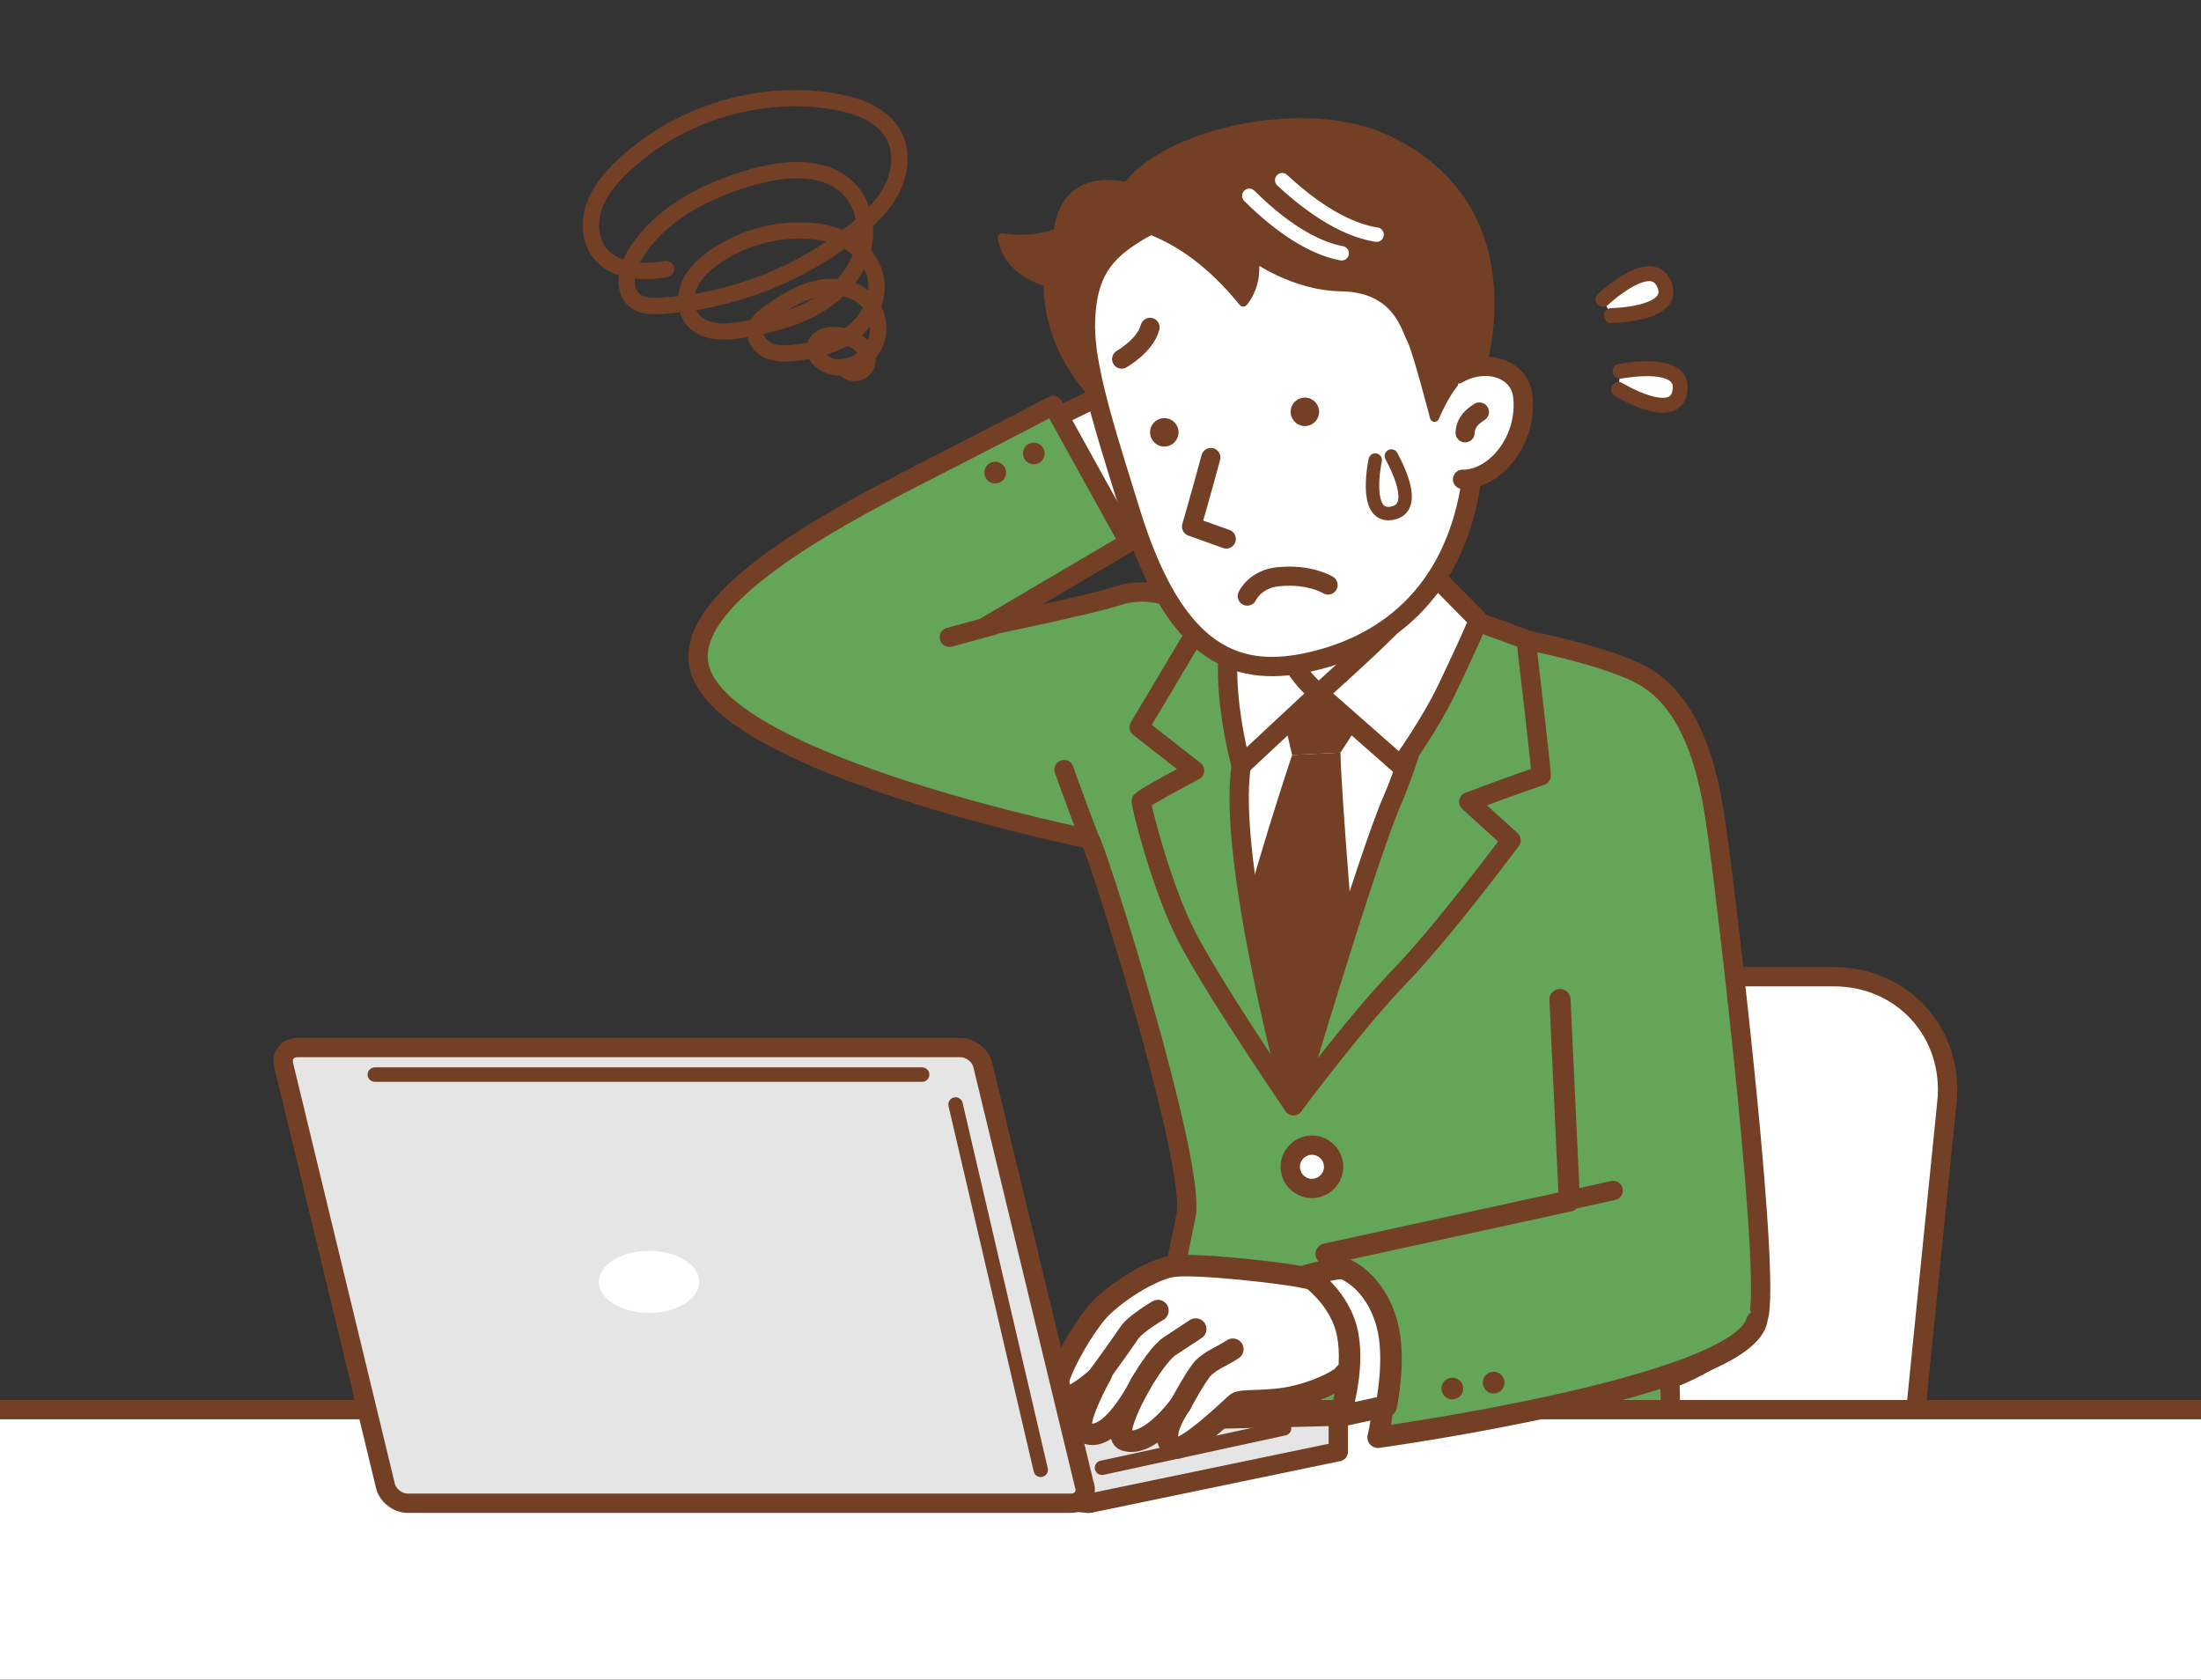 <?xml version="1.0" encoding="UTF-8"?>
<svg id="_レイヤー_1" data-name="レイヤー 1" xmlns="http://www.w3.org/2000/svg" xmlns:xlink="http://www.w3.org/1999/xlink" viewBox="0 0 131.06 100">
  <rect x="0" y="0" width="131.06" height="100" fill="#333333" stroke="none"/>
  <defs>
    <style>
      .cls-1 {
        stroke-width: 1.26px;
      }

      .cls-1, .cls-2, .cls-3, .cls-4, .cls-5, .cls-6, .cls-7, .cls-8, .cls-9, .cls-10, .cls-11, .cls-12 {
        stroke: #734026;
      }

      .cls-1, .cls-2, .cls-3, .cls-4, .cls-5, .cls-6, .cls-7, .cls-8, .cls-9, .cls-10, .cls-11, .cls-12, .cls-13 {
        stroke-linecap: round;
        stroke-linejoin: round;
      }

      .cls-1, .cls-3 {
        fill: #64a55a;
      }

      .cls-2 {
        stroke-width: 1.28px;
      }

      .cls-2, .cls-4, .cls-7, .cls-9, .cls-10, .cls-14 {
        fill: #fff;
      }

      .cls-3, .cls-4, .cls-5, .cls-8 {
        stroke-width: 1.15px;
      }

      .cls-15 {
        clip-path: url(#clippath);
      }

      .cls-5, .cls-12, .cls-16 {
        fill: #e5e5e6;
      }

      .cls-17, .cls-8, .cls-11, .cls-13 {
        fill: none;
      }

      .cls-17, .cls-18, .cls-14, .cls-16 {
        stroke-width: 0px;
      }

      .cls-6 {
        stroke-width: .55px;
      }

      .cls-6, .cls-18 {
        fill: #734026;
      }

      .cls-7 {
        stroke-width: 1.14px;
      }

      .cls-9 {
        stroke-width: .8px;
      }

      .cls-10 {
        stroke-width: .89px;
      }

      .cls-11 {
        stroke-width: .97px;
      }

      .cls-12, .cls-13 {
        stroke-width: .86px;
      }

      .cls-13 {
        stroke: #fff;
      }
    </style>
    <clipPath id="clippath">
      <rect class="cls-17" width="131.06" height="100"/>
    </clipPath>
  </defs>
  <g class="cls-15">
    <g>
      <polyline class="cls-4" points="62.06 25.25 65.29 23.68 68.59 30.51 65.33 32.04"/>
      <g>
        <path class="cls-14" d="m113.58,88.91c-.41,4.11-4.13,7.47-8.26,7.47h-16.94c-4.13,0-7.17-3.36-6.75-7.47l2.35-23.29c.41-4.11,4.13-7.47,8.26-7.47h16.94c4.13,0,7.17,3.36,6.75,7.47l-2.35,23.29Z"/>
        <path class="cls-8" d="m113.58,88.91c-.41,4.11-4.13,7.47-8.26,7.47h-16.94c-4.13,0-7.17-3.36-6.75-7.47l2.35-23.29c.41-4.11,4.13-7.47,8.26-7.47h16.94c4.13,0,7.17,3.36,6.75,7.47l-2.35,23.29Z"/>
      </g>
      <path class="cls-3" d="m64.88,49.96c.24-.07,6.39,19.31,5.74,22.43-.61,2.93-4.41,21.83-4.64,22.36-.23.53,11.46,1.24,16.71.84,9.88-.75,16.8-2.19,16.8-2.19,0,0,.04-10.9-.08-11.28,3.43-1.3,4.94-3.28,5.18-3.46,1.12-.82-1.87-25.76-2.24-28.35-.33-2.3-.85-7.68-4.18-9.87-2.2-1.45-8.1-2.47-8.06-2.5.54-.44-7.91-2.25-14.78-1.2-3.42.53-5.63-2.29-8.75-1.27-1.68.55-7.84,1.81-7.84,1.81l8.48-4.99-4.51-8.15s-3.59,1.88-7.79,4.02c-6.42,3.27-14.3,7.73-13.26,11.64,1.54,5.8,23.21,10.15,23.21,10.15Z"/>
      <path class="cls-4" d="m84.17,29.48s-.15,6.3,1.64,8.78c1.79,2.49,1.64,2.44,1.64,2.44,0,0-6.54,8.91-9.96,8.61-4.47-.39-5.49-7.45-5.49-7.45,0,0,1.99.26,3.63-3.29,1.63-3.55.14-8.11.14-8.11"/>
      <path class="cls-14" d="m71.99,40.57s17.15.76,16.63.61-11.61,24.65-11.61,24.65c0,0-7.11-11.82-6.44-14.89.66-3.06,2.03-9.22,1.42-10.37Z"/>
      <path class="cls-8" d="m85.9,39.85s-2.38,14.12-5.16,17.72c-2.79,3.6-4.58,6.56-4.58,6.56-4.13-8.55-2.31-24.11-2.21-24.1"/>
      <polygon class="cls-18" points="76.07 41.23 82.1 41.3 79.82 44.81 76.94 44.95 76.07 41.23"/>
      <path class="cls-18" d="m76.94,44.95s-2.68,8-3.61,12.5l3.41,7.45,4.08-6.23s-.98-11.58-1-13.86l-2.88.14Z"/>
      <path class="cls-3" d="m91.77,46.17c.03-.18-.9-8.09-.9-8.09l-4.45-1.62s-2.21,8.24-3.49,11.13c-1.54,3.49-5.91,18.24-5.91,18.24,0,0,3.71-4.99,6.32-7.69s6.64-8.11,6.64-8.11l-2.52-2.29c2.67-1.01,4.31-1.56,4.31-1.56Z"/>
      <path class="cls-3" d="m73.91,45.59c.56-3.62,1.63-8.76,1.63-8.76l-3.7-.26-4.01,6.73,3.3,2.58s-3.19,1.68-3.18,1.83c.01.26,1.05,4.55,2.48,7.57,1.43,3.02,6.59,10.55,6.59,10.55,0,0-3.98-14.62-3.11-20.23Z"/>
      <path class="cls-4" d="m73.35,37.51l2.55-1.64s.1,3.38,2.62,5.41l-4.61,4.3s-1.36-4.8-.56-8.08Z"/>
      <path class="cls-4" d="m78.52,41.29l4.84,4.26c.09.03,1.86-2.57,2.76-4.44.94-1.95,1.96-4.19,1.9-4.2l-2.39-2.42s-2.92,2.94-4.09,4.04c-1.17,1.1-3.02,2.77-3.02,2.77Z"/>
      <path class="cls-4" d="m79.41,69.41c.03.71-.52,1.31-1.23,1.35-.71.03-1.31-.52-1.35-1.23-.03-.71.52-1.31,1.23-1.35.71-.03,1.31.52,1.35,1.23Z"/>
      <rect class="cls-4" x="-29.72" y="83.93" width="184.4" height="54.91"/>
      <polygon class="cls-5" points="22.48 85.68 64.84 89.51 79.69 86.43 79.69 84.32 22.48 85.68"/>
      <line class="cls-12" x1="65.62" y1="87.39" x2="76.46" y2="85.04"/>
      <g>
        <g>
          <path class="cls-2" d="m80.77,76.11c-.27-.09-1.93.22-3.11-.05-1.18-.27-6.45-.86-7.8-.67-1.35.19-3.52,1.64-4.41,2.6-1.03,1.11-3.04,4.59-2.43,5.14s2.57-1.33,2.57-1.33c0,0-1.69,3-1.09,3.42,1.52,1.05,3.45-2.88,3.45-2.88,0,0-1.83,3.12-.96,3.41,1.45.49,3.33-2.16,3.33-2.16,0,0-1.56,2.17-.33,2.61.63.22,3.32-2.38,3.63-2.65.31-.27,1.9-.02,3.56-.43,1.66-.4,2.82-1.11,2.87-1.31.06-.2,3.53-.35,3.34-.34-.19,0,1.73-3.89-2.61-5.36Z"/>
          <path class="cls-2" d="m70.31,83.6s.89-1.66,1.32-2.13,1.24-.77,1.78-1.14"/>
          <path class="cls-2" d="m67.94,82.35c.48-.8,1.18-1.85,1.71-2.2.71-.47,1.55-1.02,1.55-1.02"/>
          <path class="cls-2" d="m65.26,82.13c.61-.81,1.62-2.23,1.98-2.77.36-.54,1.71-1.33,1.71-1.33"/>
        </g>
        <path class="cls-1" d="m92.89,59.51l.56,11.99-14.49,3.16s2.25,2.53,2.95,5c.9,3.17.14,5.92.14,5.92,0,0,21.43-2.95,22.55-6.9"/>
        <path class="cls-18" d="m87.12,82.58c.05.35-.19.68-.55.73s-.68-.19-.73-.55c-.05-.35.19-.68.55-.73s.68.19.73.55Z"/>
        <path class="cls-18" d="m89.58,82.23c.05.35-.19.68-.55.73-.35.05-.68-.19-.73-.55-.05-.35.19-.68.55-.73.35-.05.68.19.73.55Z"/>
        <path class="cls-18" d="m62.2,26.91c.05.35-.19.68-.55.73-.35.05-.68-.19-.73-.55s.19-.68.55-.73c.35-.05.68.19.73.55Z"/>
        <path class="cls-18" d="m59.9,28.05c.05.35-.19.68-.55.73s-.68-.19-.73-.55c-.05-.35.19-.68.55-.73s.68.19.73.55Z"/>
        <line class="cls-3" x1="92.52" y1="71.66" x2="96.06" y2="70.88"/>
        <path class="cls-2" d="m80,75.52c-.5-.04-2.17.41-2.17.41,0,0,2,1.3,2.42,3.53.42,2.23-.47,4.86-.47,4.86l2.76-.6s.62-2.85.04-4.92c-.73-2.64-2.58-3.28-2.58-3.28Z"/>
      </g>
      <g>
        <g>
          <path class="cls-16" d="m64.59,88.46c.14.57-.23,1.04-.82,1.04H24.27c-.59,0-1.19-.47-1.32-1.04l-6.06-25.05c-.14-.57.23-1.04.82-1.04h39.49c.59,0,1.19.47,1.32,1.04l6.06,25.05Z"/>
          <path class="cls-8" d="m64.59,88.46c.14.57-.23,1.04-.82,1.04H24.27c-.59,0-1.19-.47-1.32-1.04l-6.06-25.05c-.14-.57.23-1.04.82-1.04h39.49c.59,0,1.19.47,1.32,1.04l6.06,25.05Z"/>
        </g>
        <path class="cls-14" d="m41.64,76.32c0,1.02-1.34,1.85-2.99,1.85s-2.99-.83-2.99-1.85,1.34-1.85,2.99-1.85,2.99.83,2.99,1.85Z"/>
        <line class="cls-12" x1="22.32" y1="63.98" x2="54.91" y2="63.98"/>
        <line class="cls-12" x1="56.9" y1="65.76" x2="61.97" y2="87.51"/>
      </g>
      <g>
        <path class="cls-6" d="m62.99,13.86c-1.69.65-3.31.3-3.31.3.27,1.6,1.7,2.33,2.74,2.66,0,.12,0,.24,0,.37.19,5.37,4.95,8.22,4.95,8.22l.69-13.99s-4.5-1.96-5.07,2.45Z"/>
        <path class="cls-4" d="m64.64,19.64c.02,2.65,1.59,7.28,2.66,10.78,2.7,8.8,6.48,10.02,10.95,8.93,5.25-1.28,8.71-5.04,9.44-11.29.36-3.1.06-8.32-1.63-11.49-1.69-3.17-9.29-7.34-14.27-4.85-4.98,2.49-7.19,3.13-7.16,7.92Z"/>
        <path class="cls-6" d="m87.99,22.64s3.6-9.89-5.22-14.24c-5.87-2.9-16.59.47-16.19,4.53.05.54,3.49.17,7.45,5.05,0,0,.93-1.01.62-2.7,0,0,2.36,1.75,5.21,1.79,3.36.05,3.86,2.54,4.19,3.14.33.6,1.37,4.63,1.37,4.63,0,0,1.1-2.65,2.02-2.61.92.03.56.4.56.4"/>
        <path class="cls-7" d="m79.08,34.83s-1.11-.69-2.98-.49c-1.38.14-1.83,1.15-1.83,1.15"/>
        <path class="cls-4" d="m86.79,22.27c1.64-.96,3.68-.36,3.88,1.29.32,2.62-1.63,5-3.58,4.98"/>
        <path class="cls-7" d="m72.1,27.24c-.67,2.48-1.15,4.11-1.15,4.11l2.07.74"/>
        <path class="cls-18" d="m78.44,24.11c.23.41.08.92-.33,1.15-.41.23-.92.08-1.15-.33s-.08-.92.33-1.15.92-.08,1.15.33Z"/>
        <path class="cls-18" d="m70.07,25.33c.23.41.08.92-.33,1.15s-.92.08-1.15-.33-.08-.92.33-1.15.92-.08,1.15.33Z"/>
        <path class="cls-7" d="m87.24,25.77c.03-.67.48-1,.85-1.24"/>
        <path class="cls-13" d="m76.35,10.73c2.51,2.33,4.42,3.06,5.62,3.24"/>
        <path class="cls-13" d="m74.39,11.66c2.43,2.41,4.31,3.2,5.5,3.42"/>
        <path class="cls-7" d="m66.79,21.38s1.42-.81,1.69-1.89"/>
      </g>
      <line class="cls-3" x1="59.12" y1="37.24" x2="56.53" y2="37.94"/>
      <path class="cls-10" d="m95.45,17.82c.87-.77,3.06-2.5,3.68-.81.64,1.73-3.18,1.78-3.18,1.78"/>
      <path class="cls-10" d="m96.47,22.1c1.15-.19,3.92-.5,3.55,1.27-.38,1.81-3.64-.18-3.64-.18"/>
      <path class="cls-9" d="m82.85,27.15c.5.93,1.58,3.21-.04,3.42-1.66.21-.92-3.18-.92-3.18"/>
      <path class="cls-3" d="m64.88,49.96s-1.32-3.53-1.52-4.14"/>
      <path class="cls-11" d="m39.66,16.02c-1.43.26-3.15.14-4-1.03-.56-.78-.59-1.86-.26-2.76.33-.9.98-1.66,1.67-2.32,3.3-3.14,8.11-4.62,12.6-3.87,1.41.24,2.94.79,3.58,2.07.49.97.35,2.16-.13,3.13-.49.97-1.29,1.74-2.12,2.42-3.28,2.68-7.41,4.29-11.64,4.55-.53.03-1.11.03-1.53-.29-.8-.6-.55-1.88-.03-2.74,1.45-2.42,4.16-3.8,6.87-4.6,1.98-.58,4.41-.82,5.86.65,1.01,1.03,1.22,2.68.73,4.03-.5,1.35-1.61,2.41-2.87,3.09-1.27.68-2.69,1.02-4.11,1.27-1.07.19-2.35.25-3.03-.59-.48-.58-.48-1.45-.17-2.13.31-.68.9-1.2,1.52-1.63,1.48-1.01,3.27-1.56,5.06-1.55.97,0,1.96.17,2.81.65.84.48,1.53,1.3,1.69,2.25.21,1.21-.45,2.46-1.43,3.2-.98.75-2.22,1.06-3.44,1.19-.51.05-1.05.07-1.53-.14-.47-.21-.86-.7-.78-1.21.07-.48.5-.82.9-1.09.88-.61,1.81-1.19,2.86-1.41,1.05-.22,2.25,0,2.96.79.62.69.77,1.76.37,2.59-.4.83-1.33,1.38-2.26,1.33-.73-.04-1.53-.72-1.23-1.39.24-.54.98-.61,1.56-.48.45.1.9.28,1.21.62.3.35.42.89.16,1.27-.25.38-.91.45-1.16.07"/>
    </g>
  </g>
</svg>